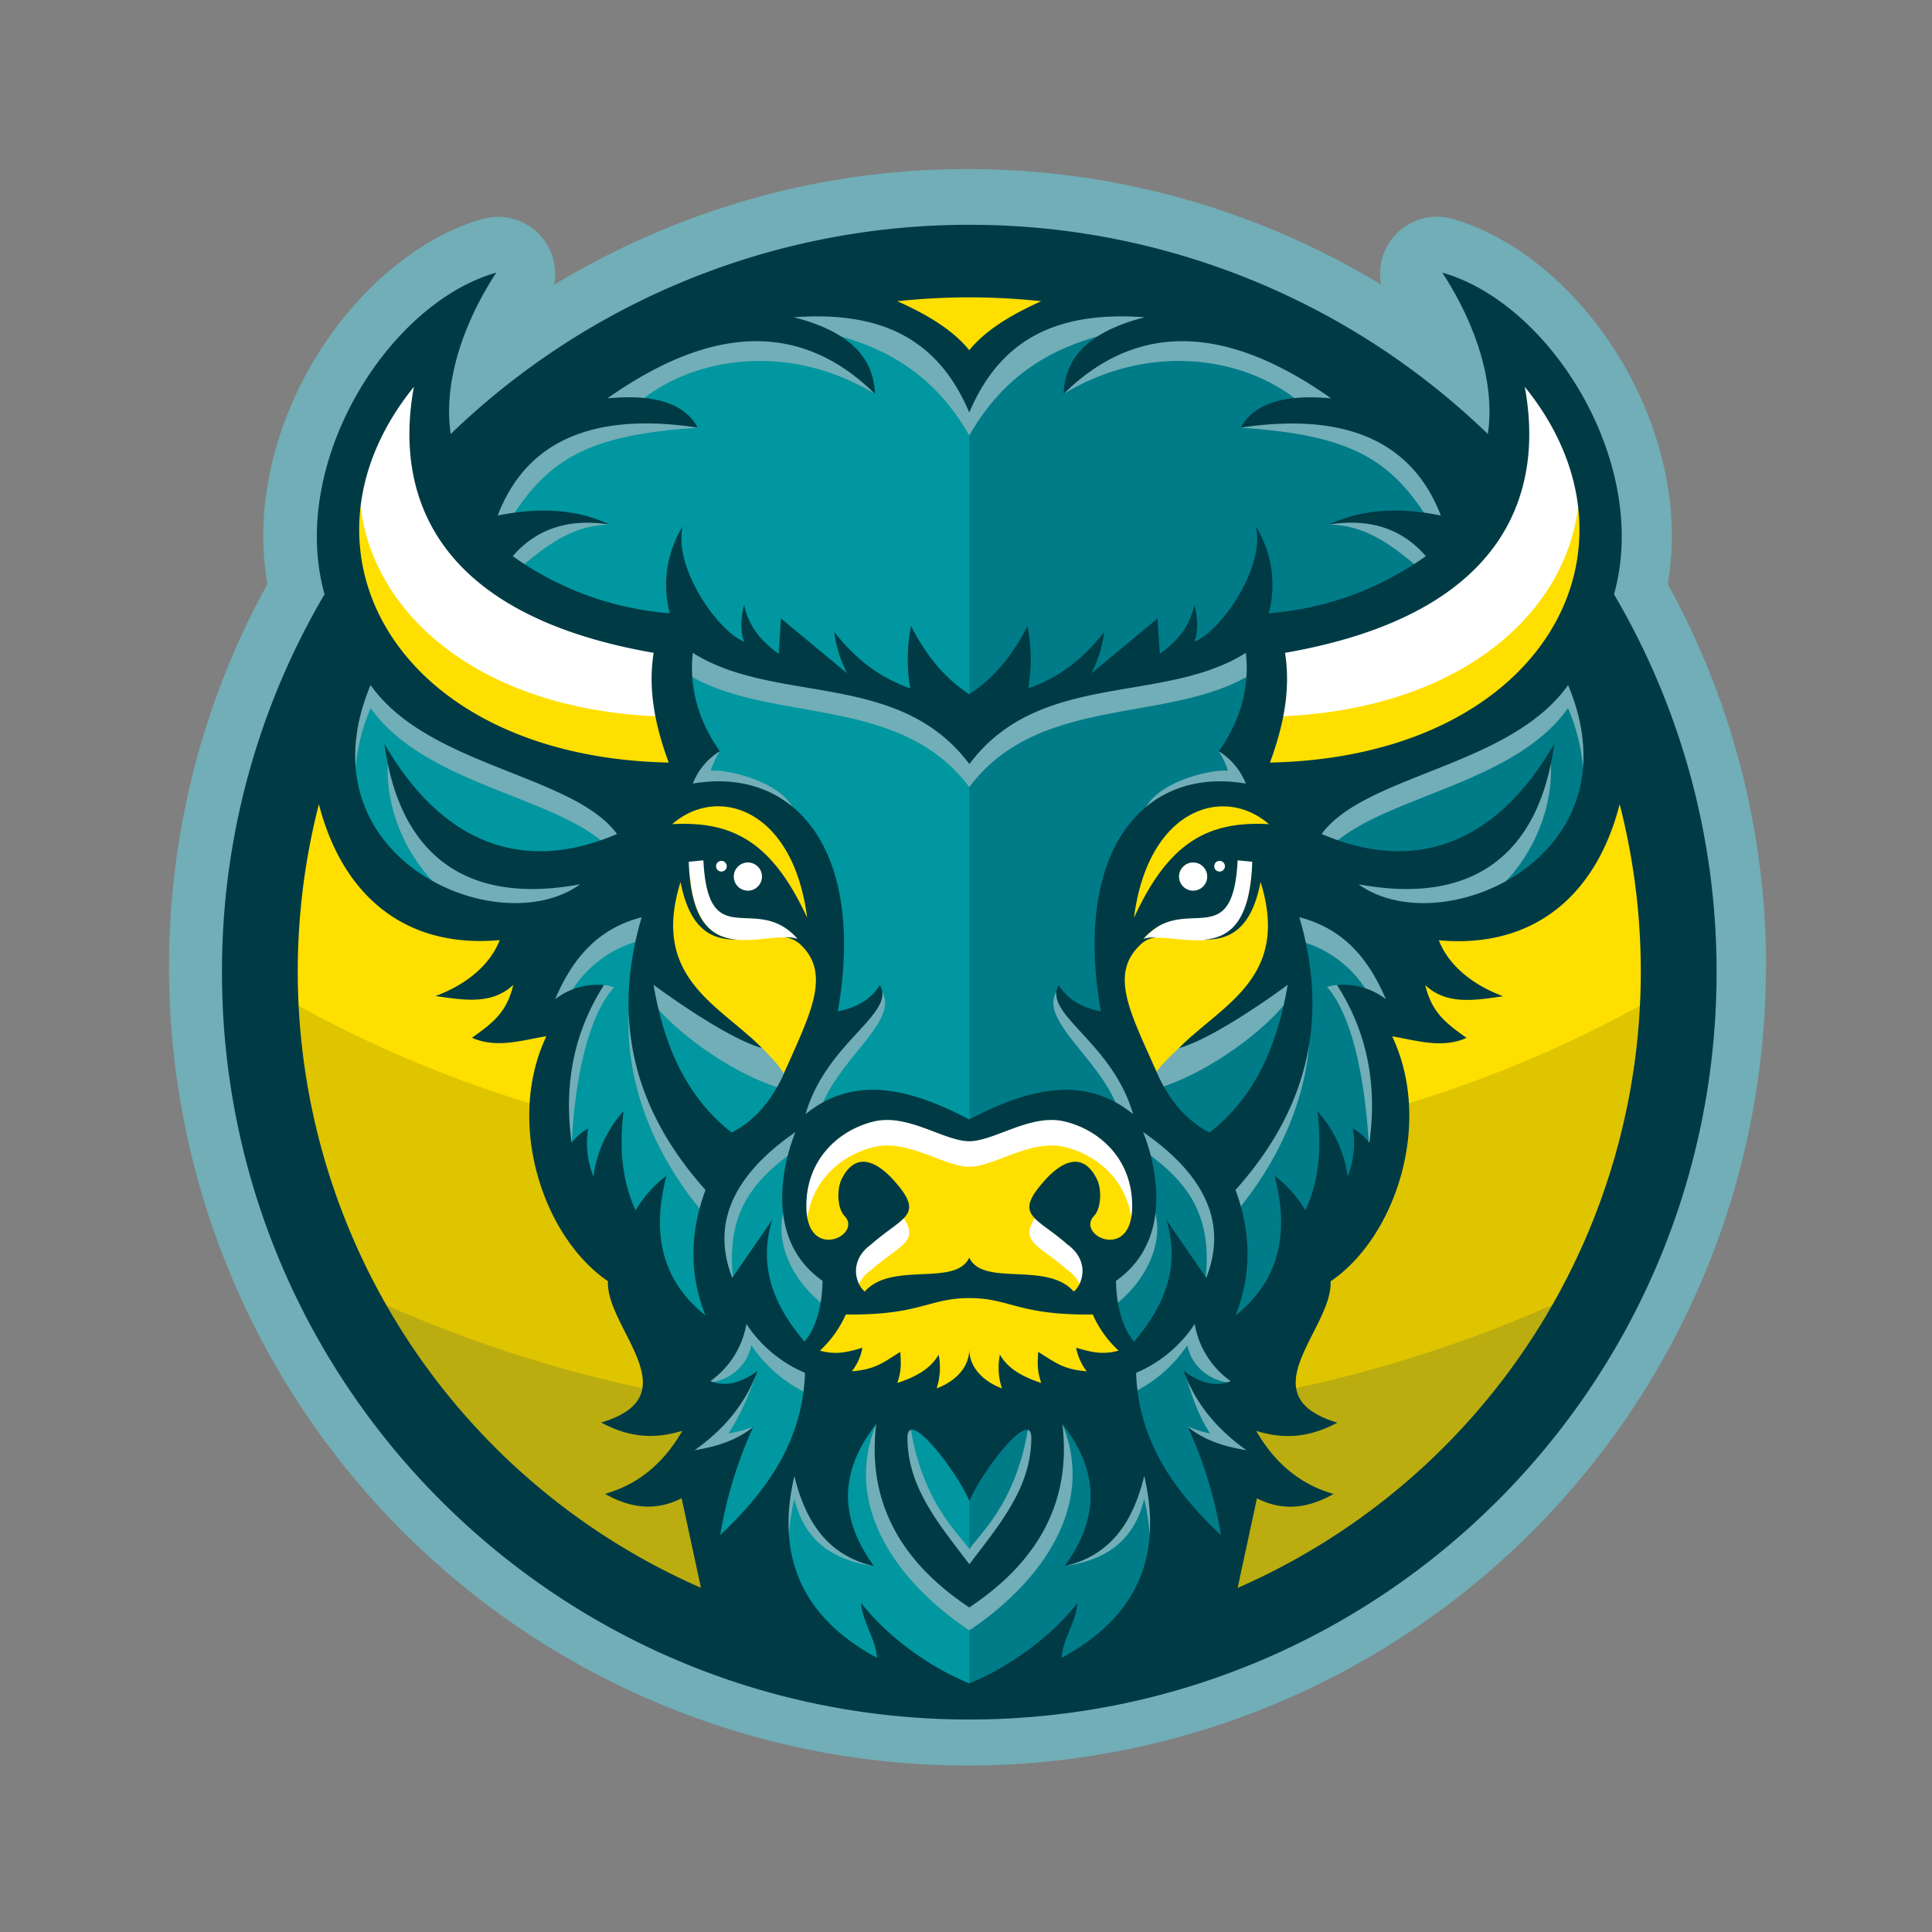 <svg xmlns="http://www.w3.org/2000/svg" xmlns:xlink="http://www.w3.org/1999/xlink" width="512" height="512" viewBox="0 0 512 512"><rect x="0" y="0" width="512" height="512" fill="#808080" stroke="none"/><defs><clipPath id="a"><rect width="512" height="512" fill="#fff" stroke="#707070" stroke-width="1"></rect></clipPath></defs><g clip-path="url(#a)"><rect width="512" height="512" fill="none"></rect><g transform="translate(-37.985 -36.714)"><rect width="587.031" height="584.231" transform="translate(0.97 0.76)" fill="none"></rect><g transform="translate(82.779 81.522)"><path d="M241.512,29.31A210.852,210.852,0,0,1,351.128,59.946a15.067,15.067,0,0,1,19.66-17.2c18.472,5.573,35.7,21.584,46.222,41.329,8.939,16.746,13.38,36.491,10.042,55.19a209.621,209.621,0,0,1,26.082,101.723h-.057a211.594,211.594,0,1,1-415.832-55.5,209.473,209.473,0,0,1,18.727-46.222c-3.338-18.7,1.1-38.443,10.042-55.19,10.693-20.028,28.26-36.237,47.043-41.555a15.1,15.1,0,0,1,18.585,10.438A14.55,14.55,0,0,1,131.9,60a212.18,212.18,0,0,1,30.523-15.3A209.349,209.349,0,0,1,241.512,29.31Z" transform="translate(-29.89 -29.31)" fill="#71aeb7"></path><path d="M65.218,51.3l-.141.707c-2.263,13.012-1.16,27.213,7.383,39.405,8.628,12.305,24.893,22.659,53.012,27.835l1.782.311a1.863,1.863,0,0,1,1.5,2.15,45.4,45.4,0,0,0,.113,14.116,74.857,74.857,0,0,0,3.791,13.974,1.856,1.856,0,0,1-1.1,2.376,1.926,1.926,0,0,1-.792.113c-26.449-.566-47.354-8.232-61.639-19.8A61.363,61.363,0,0,1,52.46,111.951a52.761,52.761,0,0,1-5.4-24.356c.255-12.673,5.092-25.77,14.908-37.878a1.844,1.844,0,0,1,2.6-.255,1.887,1.887,0,0,1,.651,1.839Zm290.885.735-.141-.735a1.821,1.821,0,0,1,.651-1.81,1.844,1.844,0,0,1,2.6.255c9.816,12.107,14.653,25.233,14.908,37.878a52.761,52.761,0,0,1-5.4,24.356,61.364,61.364,0,0,1-16.662,20.537c-14.285,11.6-35.19,19.236-61.639,19.8a1.55,1.55,0,0,1-.792-.113,1.857,1.857,0,0,1-1.1-2.376,74.847,74.847,0,0,0,3.791-13.974,45.393,45.393,0,0,0,.113-14.116,1.842,1.842,0,0,1,1.5-2.15l1.782-.311c28.09-5.2,44.355-15.558,52.983-27.835,8.6-12.192,9.675-26.421,7.411-39.405Z" transform="translate(1.485 6.773)" fill="#fff" fill-rule="evenodd"></path><path d="M127.529,116.487c5.148.82,8.628,11.032,5.884,14.625C63.91,141.353,38.507,77.931,49.4,60.93c3.479,28.741,31.569,53.436,78.131,55.557Zm166.418,0c-6.025,2.15-7.666,10.467-6.365,16.322,55.246-1.16,98.046-31.06,84.5-71.851-3.479,28.712-31.569,53.408-78.131,55.529Z" transform="translate(1.351 28.516)" fill="#ffdf00" fill-rule="evenodd"></path><path d="M225.348,93.538l5.629.537-.057,1.726c-.622,20.169-8.882,22.772-17.539,22.517-1.612-.057-3.225-.2-4.781-.368-2.97-.283-5.827-.566-7.836,0l-1.9-3c4.979-5.686,10.184-5.884,14.738-6.082s8.26-.339,9.448-9.9l-.255.311a3.271,3.271,0,0,1-2.32.962,3.214,3.214,0,0,1-1.471-.339,5.61,5.61,0,0,1-5.6,5.375,5.49,5.49,0,0,1-3.932-1.641,5.6,5.6,0,1,1,7.921-7.921l.028.028a3.4,3.4,0,0,1,.735-1.132,3.278,3.278,0,0,1,4.639,0,2.688,2.688,0,0,1,.566.792l.113-2.065,1.867.2Zm-145.739.368,5.8-.538.113,2.065a2.978,2.978,0,0,1,.566-.764,3.278,3.278,0,0,1,4.639,0,3.4,3.4,0,0,1,.735,1.132l.028-.028a5.6,5.6,0,1,1,3.96,9.561,5.49,5.49,0,0,1-3.932-1.641,5.627,5.627,0,0,1-1.641-3.762,3.183,3.183,0,0,1-1.443.34,3.271,3.271,0,0,1-2.32-.962L85.861,99c1.188,9.561,4.894,9.7,9.448,9.9,4.526.2,9.731.4,14.738,6.082l-1.9,3c-2.037-.594-4.866-.311-7.836,0-1.556.141-3.168.311-4.781.368-8.656.283-16.916-2.32-17.538-22.517L77.94,94.1l1.669-.2Z" transform="translate(57.984 87.788)" fill="#fff" fill-rule="evenodd"></path><path d="M238.7,110.359c3.536,11.287,2.433,19.349-.933,25.77-3.338,6.336-8.8,10.919-14.257,15.445-4.809,4.017-9.59,8.005-12.136,13.041l-1.782,3.508a1.868,1.868,0,0,1-2.489.82,1.755,1.755,0,0,1-.849-.905l-3.734-8.458c-3.168-7.1-5.94-13.267-6.789-18.811-.905-5.94.283-11.089,5.29-15.643a9.794,9.794,0,0,1,2.263-1.556,1.6,1.6,0,0,1-.509-.085l-3.508-.99a1.843,1.843,0,0,1-1.3-2.15,56.66,56.66,0,0,1,3.366-13.493A35.8,35.8,0,0,1,207.584,96.3a26.52,26.52,0,0,1,4.47-4.13l.113-.057a23.042,23.042,0,0,1,5.007-2.772,20.874,20.874,0,0,1,5.29-1.386,21.529,21.529,0,0,1,11.74,1.81,23.981,23.981,0,0,1,5.629,3.649,1.873,1.873,0,0,1,.453,2.206l-1.273,3.14a1.862,1.862,0,0,1-1.81,1.16,38.781,38.781,0,0,0-10.127.622,23.347,23.347,0,0,0-8.2,3.395,29.623,29.623,0,0,0-7.213,7.044,63.53,63.53,0,0,0-6.676,11.6,2,2,0,0,1-.339.509,9.365,9.365,0,0,1,1.188-.339,1.894,1.894,0,0,1,1.952.735,16.613,16.613,0,0,0-3.677,3.14c8.911-2.574,26.478,8.656,28.656-17.142a1.6,1.6,0,0,1,.509-.085l3.536-.2a1.652,1.652,0,0,1,1.9,1.16ZM146.567,221.643A38.6,38.6,0,0,1,158,219.861a39.549,39.549,0,0,1,11.428,1.782c4.554,1.245,9.929,2.687,21.272,2.574h1.188l.509,1.075a31.741,31.741,0,0,0,2.631,4.668,22.906,22.906,0,0,0,3.762,4.271l2.489,2.235-3.2.934a16.8,16.8,0,0,1-9,.141,11.622,11.622,0,0,0,1.471,2.433l2.631,3.366-4.271-.4a20.614,20.614,0,0,1-10.947-3.706,14.886,14.886,0,0,0,.82,4.385l1.132,3.479-3.479-1.16a31.812,31.812,0,0,1-6.817-3.055,14.174,14.174,0,0,1-1.98-1.443,22.135,22.135,0,0,0,.764,3.706l.962,3.479-3.395-1.245a17.107,17.107,0,0,1-7.185-4.894,10.442,10.442,0,0,1-.82-1.132,10.723,10.723,0,0,1-.849,1.132,17.107,17.107,0,0,1-7.185,4.894l-3.395,1.245.962-3.479a25.38,25.38,0,0,0,.764-3.706,14.171,14.171,0,0,1-1.98,1.443,30.606,30.606,0,0,1-6.817,3.055l-3.479,1.16,1.132-3.508a14.011,14.011,0,0,0,.82-4.385,20.7,20.7,0,0,1-10.947,3.706l-4.243.4,2.631-3.366a11.617,11.617,0,0,0,1.471-2.433,16.8,16.8,0,0,1-9-.141l-3.2-.934,2.489-2.235a24.847,24.847,0,0,0,3.762-4.271,32.067,32.067,0,0,0,2.631-4.667l.509-1.075h1.188c11.4.141,16.747-1.3,21.329-2.546Zm-21.386-26.279a5.587,5.587,0,0,0,1.075,3.31,4.734,4.734,0,0,1,.99,5.629,6.91,6.91,0,0,1-4.017,3.338,7.236,7.236,0,0,1-5.629-.255c-2.518-1.245-4.554-4.158-4.639-9.561a24.306,24.306,0,0,1,5.007-15.671A25.782,25.782,0,0,1,132.2,173.13c5.969-1.471,11.824.764,17.171,2.772,3.2,1.216,6.2,2.348,8.628,2.4,2.4-.057,5.4-1.188,8.6-2.4,5.318-2.008,11.174-4.243,17.171-2.772a25.937,25.937,0,0,1,14.229,9.024A24.146,24.146,0,0,1,203,197.825c-.113,5.431-2.15,8.345-4.639,9.59a7.236,7.236,0,0,1-5.629.255,7.146,7.146,0,0,1-4.017-3.366,4.688,4.688,0,0,1,.99-5.629,5.757,5.757,0,0,0,1.075-3.338,9.034,9.034,0,0,0-.651-4.356,9.642,9.642,0,0,0-1.839-2.6,3.18,3.18,0,0,0-2.037-.934,5.2,5.2,0,0,0-2.4.594,15.9,15.9,0,0,0-4.356,3.564c-4.243,4.7-4.243,6.393-2.32,8.147.735.651,1.754,1.414,2.885,2.263,1.471,1.1,3.2,2.376,5.064,4.017a12.674,12.674,0,0,1,2.433,2.291,9.7,9.7,0,0,1,.509,11.8,7.1,7.1,0,0,1-1.245,1.33l-1.386,1.132-1.188-1.33c-3.083-3.508-8.713-3.762-13.918-3.989-4.95-.226-9.561-.453-12.39-3.112-2.8,2.659-7.44,2.885-12.39,3.112-5.2.226-10.834.509-13.918,3.989l-1.188,1.33-1.386-1.132a7.1,7.1,0,0,1-1.245-1.33,9.668,9.668,0,0,1-1.754-5.29,9.8,9.8,0,0,1,2.263-6.478,12.371,12.371,0,0,1,2.489-2.32c1.839-1.641,3.564-2.885,5.035-3.989a35.956,35.956,0,0,0,2.885-2.263c1.924-1.754,1.924-3.451-2.32-8.147a15.9,15.9,0,0,0-4.356-3.564,4.584,4.584,0,0,0-2.4-.594,3.244,3.244,0,0,0-2.065.934,9.641,9.641,0,0,0-1.839,2.6,10.264,10.264,0,0,0-.566,4.356ZM76.922,93.244a23.553,23.553,0,0,1,5.516-3.564,21.53,21.53,0,0,1,11.739-1.81,22.128,22.128,0,0,1,5.29,1.386,23.343,23.343,0,0,1,5.092,2.857,27.548,27.548,0,0,1,4.47,4.13,36.629,36.629,0,0,1,6.28,10.58,56.856,56.856,0,0,1,3.395,13.635,1.854,1.854,0,0,1-1.33,2.008l-3.508,1.018a1.6,1.6,0,0,1-.509.085,10.758,10.758,0,0,1,2.263,1.556c4.979,4.554,6.2,9.7,5.29,15.643-.849,5.573-3.621,11.768-6.817,18.925l-3.677,8.373a1.869,1.869,0,0,1-2.433.962,1.824,1.824,0,0,1-.934-.905l-1.754-3.451c-2.518-5.007-7.3-9-12.107-13.012l-.085-.085c-5.4-4.526-10.863-9.08-14.172-15.389-3.366-6.421-4.469-14.483-.933-25.77a1.864,1.864,0,0,1,1.924-1.3l3.536.2a1.173,1.173,0,0,1,.453.085c2.178,25.8,19.745,14.568,28.656,17.142a15.89,15.89,0,0,0-3.677-3.14l.057-.085a1.9,1.9,0,0,1,1.867-.651,9.761,9.761,0,0,1,1.216.339,1.615,1.615,0,0,1-.368-.594,63.94,63.94,0,0,0-6.619-11.485,30.066,30.066,0,0,0-7.185-7.044,22.831,22.831,0,0,0-8.2-3.395,38.7,38.7,0,0,0-10.127-.622,1.826,1.826,0,0,1-1.81-1.16l-1.33-3.253a1.747,1.747,0,0,1,.537-2.206Z" transform="translate(54.107 77.473)" fill="#ffdf00" fill-rule="evenodd"></path><path d="M116.827,146.58a15.887,15.887,0,0,0-10.778,3.96c-4.611,3.338-5.573,10.551-1.1,13.409a9.809,9.809,0,0,1,3.253-3.706c7.3-6.421,12.814-7.383,8.628-13.663Zm46.619,17.369c2.829-1.7,3.847-8.911-.764-12.249-3.649-3.225-6.563-5.12-11.117-5.12-4.158,6.28,1.358,7.242,8.628,13.663a9.81,9.81,0,0,1,3.253,3.706Zm13.691-17.539c6.082-12.164-4.3-26.9-16.662-28.967-9.165-1.528-19.745,5.94-26.619,6.054-6.874-.113-16.888-7.553-25.912-5.346C92.1,122.026,84.551,132.04,91.283,146.438c1.471-10.24,9.25-16.718,17.567-18.755,9.024-2.206,18.472,5.12,25.346,5.233,6.874-.113,16.322-7.44,25.346-5.233,8.345,2.008,16.1,8.486,17.6,18.727Z" transform="translate(77.878 131.491)" fill="#fff" fill-rule="evenodd"></path><path d="M228.234,398.987a75.253,75.253,0,0,1-16.294,9.278,1.948,1.948,0,0,1-1.386,0,73.928,73.928,0,0,1-16.266-9.278,75.68,75.68,0,0,1-7.581-6.421,22.146,22.146,0,0,1,1.924,7.072,1.64,1.64,0,0,1-.226,1.018,1.863,1.863,0,0,1-2.518.764c-9.646-5.2-16.718-11.824-20.707-20.141s-4.866-18.274-2.122-30.07a1.845,1.845,0,0,1,3.593-.028c1.386,5.686,3.451,10.721,6.619,14.6a22.1,22.1,0,0,0,8.317,6.365,30.679,30.679,0,0,1-4.328-14.823c-.085-6.676,2.32-13.493,7.836-20.537a1.858,1.858,0,0,1,1.7-.735,1.831,1.831,0,0,1,1.612,2.065c-1.216,9.929.34,18.7,4.356,26.421,3.9,7.468,10.127,14,18.472,19.745C219.578,378.563,225.8,372,229.7,364.533c4.017-7.723,5.573-16.492,4.356-26.421a1.78,1.78,0,0,1,.707-1.669,1.875,1.875,0,0,1,2.6.311c5.544,7.044,7.949,13.918,7.864,20.594a30.989,30.989,0,0,1-4.328,14.823,21.817,21.817,0,0,0,8.317-6.365c3.14-3.875,5.2-8.854,6.591-14.512a1.884,1.884,0,0,1,1.414-1.471,1.845,1.845,0,0,1,2.206,1.386c2.744,11.824,1.867,21.753-2.122,30.07s-11.061,14.936-20.707,20.141a2.1,2.1,0,0,1-.962.226,1.861,1.861,0,0,1-1.782-1.924,21.749,21.749,0,0,1,1.924-7.129,79.619,79.619,0,0,1-7.553,6.393Zm-99.46-179.006c1.1.82,14.71,10.863,24.158,15.021,3.564,3.168,6.817,6.534,8.882,10.665l1.075-2.433.651,1.81a1.875,1.875,0,0,1-.057,1.414,37.878,37.878,0,0,1-6.223,9.5,28.26,28.26,0,0,1-8.147,6.252,1.856,1.856,0,0,1-1.98-.2,50.051,50.051,0,0,1-13.21-15.558c-3.649-6.534-6.45-14.625-8.175-24.752a1.834,1.834,0,0,1,1.528-2.122,1.959,1.959,0,0,1,1.5.4Zm141.44,15.077c9.448-4.13,23.14-14.229,24.243-15.049a1.756,1.756,0,0,1,1.5-.4,1.849,1.849,0,0,1,1.528,2.122c-1.726,10.127-4.526,18.217-8.175,24.752a51.149,51.149,0,0,1-13.21,15.558,1.916,1.916,0,0,1-1.98.2,28.644,28.644,0,0,1-8.147-6.252,37.875,37.875,0,0,1-6.223-9.5,1.752,1.752,0,0,1-.057-1.414l.651-1.754,1.047,2.376c2.037-4.158,5.262-7.5,8.826-10.636Zm28.231,7.157c2.914-11.655,2.6-24.3-1.443-38.076a1.89,1.89,0,0,1-.057-1.047,1.859,1.859,0,0,1,2.263-1.33,31.6,31.6,0,0,1,15.219,8.684,45.118,45.118,0,0,1,8.939,14.116,1.875,1.875,0,0,1-.226,1.839,1.819,1.819,0,0,1-2.574.339,15.871,15.871,0,0,0-5.658-2.829l-.057-.028a16.121,16.121,0,0,0-2.8-.481,59.369,59.369,0,0,1,6.591,17.454,66.161,66.161,0,0,1,.509,22.715,1.759,1.759,0,0,1-.622,1.132,1.84,1.84,0,0,1-2.6-.17l-.849-.962c0,.962-.057,1.924-.141,2.857a23.044,23.044,0,0,1-1.641,6.421,1.884,1.884,0,0,1-1.556,1.245,1.845,1.845,0,0,1-2.037-1.641,28.6,28.6,0,0,0-2.461-8.628c-.4-.849-.82-1.669-1.3-2.489a56.607,56.607,0,0,1-.255,7.27,41.6,41.6,0,0,1-3.593,13.38,1.779,1.779,0,0,1-.764.82,1.849,1.849,0,0,1-2.518-.679,28.508,28.508,0,0,0-3.31-4.583l-.255-.283a38.537,38.537,0,0,1-.4,15.53c-1.612,6.591-5.346,12.532-11.711,17.68a1.888,1.888,0,0,1-1.924.339,1.847,1.847,0,0,1-1.047-2.4,42.319,42.319,0,0,0,3.055-15.445,46.827,46.827,0,0,0-3.083-16.492,1.821,1.821,0,0,1,.368-1.867c8.826-9.957,14.993-20.707,17.935-32.39ZM262.858,317.66a34.384,34.384,0,0,0,6.563-7.3,1.836,1.836,0,0,1,1.245-.877,1.88,1.88,0,0,1,2.178,1.471,22.745,22.745,0,0,0,3.225,8.2,21.632,21.632,0,0,0,5.516,5.714,1.841,1.841,0,0,1-.311,3.281,11.59,11.59,0,0,1-6.45.707,12.323,12.323,0,0,1-2.744-.792,39.366,39.366,0,0,0,4.3,6.45,47.257,47.257,0,0,0,9.5,8.713,1.9,1.9,0,0,1,.764,1.81,1.834,1.834,0,0,1-2.122,1.527,45.889,45.889,0,0,1-8.628-2.178c-.877-.339-1.754-.707-2.6-1.1,1.245,3.14,2.32,6.223,3.253,9.307a118.963,118.963,0,0,1,3.338,14.342,1.828,1.828,0,0,1-.481,1.584,1.87,1.87,0,0,1-2.631.085,85.448,85.448,0,0,1-15.983-19.462,52.534,52.534,0,0,1-7.1-24.865,1.845,1.845,0,0,1,1.1-1.754,35.162,35.162,0,0,0,8.062-4.866ZM166.934,261.14c-.028.057-10.947,24.95,6.535,37.2a1.878,1.878,0,0,1,.792,1.528c0,.028.226,11-5.233,17.341a1.868,1.868,0,0,1-2.6.2l-.2-.2a44.756,44.756,0,0,1-9.024-15.474,30.1,30.1,0,0,1-1.358-10.014l-5.8,8.43a1.86,1.86,0,0,1-2.574.481,1.974,1.974,0,0,1-.679-.849c-3-7.581-2.97-14.823.028-21.725q4.413-10.141,17.369-19.094a1.835,1.835,0,0,1,2.574.481,1.8,1.8,0,0,1,.17,1.7Zm82.148,37.2c17.482-12.277,6.563-37.142,6.535-37.2a1.862,1.862,0,0,1,2.772-2.235q12.942,8.953,17.369,19.094c3,6.9,3.027,14.144.028,21.725a1.975,1.975,0,0,1-.679.849,1.835,1.835,0,0,1-2.574-.481l-5.8-8.43a30.1,30.1,0,0,1-1.358,10.014,44.693,44.693,0,0,1-8.967,15.389l-.283.283a1.816,1.816,0,0,1-2.6-.2c-5.46-6.337-5.233-17.312-5.233-17.341a1.939,1.939,0,0,1,.792-1.471ZM211.261,146.348a1.858,1.858,0,0,1-1.612-.764,42.021,42.021,0,0,1-8.854-8.119,51.187,51.187,0,0,1-3.847-5.346c-.085.99-.113,1.98-.141,2.942a38.06,38.06,0,0,0,.622,7.525,1.852,1.852,0,0,1-2.461,2.065,42.61,42.61,0,0,1-12.277-6.7,44.768,44.768,0,0,1-3.677-3.225,36.663,36.663,0,0,0,1.5,3.366,1.868,1.868,0,0,1-.82,2.489,1.846,1.846,0,0,1-2.008-.226l-14.738-12.22-.368,5.714a1.839,1.839,0,0,1-1.952,1.726,1.806,1.806,0,0,1-1.018-.4,27.047,27.047,0,0,1-6.054-5.714l-.594-.792a9.027,9.027,0,0,0,.368,1.245,1.857,1.857,0,0,1-2.461,2.348c-4.243-1.7-9.844-7.807-13.578-14.823a37.415,37.415,0,0,1-3.536-9.137,27.13,27.13,0,0,0-.057,14.229,1.859,1.859,0,0,1-1.33,2.263,1.556,1.556,0,0,1-.622.057,86.589,86.589,0,0,1-23.309-5.2A85.066,85.066,0,0,1,89.2,109.376a1.858,1.858,0,0,1-.453-2.574l.17-.226a26.6,26.6,0,0,1,11.909-8.034,23.177,23.177,0,0,1,2.4-.651l-1.386-.113a54.75,54.75,0,0,0-15.219,1.16,1.861,1.861,0,0,1-2.178-1.443,1.759,1.759,0,0,1,.085-1.018q5.94-15.53,19.915-21.64,12.22-5.389,30.494-3.423a14.205,14.205,0,0,0-4.639-2.489c-3.734-1.245-8.628-1.584-14.795-1.018a1.844,1.844,0,0,1-2.008-1.669,1.864,1.864,0,0,1,.764-1.669c13.748-9.7,26.817-15.077,39.037-15.473,10.778-.339,20.876,3.112,30.183,10.834a15.46,15.46,0,0,0-4.668-6.789c-3.536-3.083-8.571-5.233-14.568-6.789a1.857,1.857,0,0,1,.339-3.649c10.382-.735,20.028.17,28.316,4.1,7.411,3.508,13.663,9.392,18.3,18.557,4.639-9.165,10.891-15.049,18.3-18.557,8.288-3.932,17.935-4.837,28.316-4.1a1.865,1.865,0,0,1,1.726,1.98,1.839,1.839,0,0,1-1.528,1.7c-5.94,1.556-10.947,3.706-14.455,6.733A15.7,15.7,0,0,0,238.9,59.9c9.307-7.694,19.406-11.174,30.183-10.834,12.22.4,25.289,5.742,39.037,15.473a1.859,1.859,0,0,1,.453,2.574,1.81,1.81,0,0,1-1.782.764c-6.11-.566-10.976-.2-14.681,1.018a14.2,14.2,0,0,0-4.639,2.489q18.246-1.952,30.494,3.423,13.96,6.11,19.915,21.64a1.861,1.861,0,0,1-1.075,2.4,1.935,1.935,0,0,1-1.132.057,54.978,54.978,0,0,0-15.106-1.132l-1.386.113c.82.2,1.612.4,2.4.651a26.509,26.509,0,0,1,11.966,8.09,1.816,1.816,0,0,1-.2,2.6l-.056.141a83.957,83.957,0,0,1-19.236,10.268,86.588,86.588,0,0,1-23.309,5.2,1.866,1.866,0,0,1-2.008-1.7,1.6,1.6,0,0,1,.085-.735,27.746,27.746,0,0,0,.82-8.882,26.4,26.4,0,0,0-.905-5.233,38.591,38.591,0,0,1-3.536,9.137c-3.762,7.044-9.42,13.182-13.635,14.851a1.871,1.871,0,0,1-2.4-1.047,1.726,1.726,0,0,1,0-1.3c.141-.4.255-.82.368-1.245l-.594.792a27.062,27.062,0,0,1-6.139,5.771,1.853,1.853,0,0,1-2.574-.424,1.972,1.972,0,0,1-.339-.962l-.368-5.714-14.738,12.22A1.855,1.855,0,0,1,242.01,138a31.127,31.127,0,0,0,1.443-3.281,44.764,44.764,0,0,1-3.677,3.225,42.61,42.61,0,0,1-12.277,6.7,1.829,1.829,0,0,1-2.348-1.132,1.791,1.791,0,0,1-.057-1.018,39.565,39.565,0,0,0,.594-7.468c0-.962-.057-1.924-.141-2.942a47.349,47.349,0,0,1-3.847,5.346,41.278,41.278,0,0,1-8.854,8.119,1.874,1.874,0,0,1-1.5.764l-.085.028Zm-74.058.82a36.7,36.7,0,0,1-1.047-13.918,1.679,1.679,0,0,1,.283-.792,1.837,1.837,0,0,1,2.546-.566c8.543,5.4,18.981,7.157,29.589,8.967,15.5,2.631,31.258,5.29,42.715,19.094C222.718,146.15,238.5,143.491,254,140.86c10.551-1.782,21.018-3.564,29.533-8.911a1.817,1.817,0,0,1,.849-.311,1.845,1.845,0,0,1,2.037,1.641,36.612,36.612,0,0,1-1.047,13.918,41.971,41.971,0,0,1-5.4,11.881,18.724,18.724,0,0,1,3.31,3.2,21.039,21.039,0,0,1,3.027,5.148,1.76,1.76,0,0,1,.113,1.018,1.862,1.862,0,0,1-2.15,1.528,35.434,35.434,0,0,0-12.079-.113,27.166,27.166,0,0,0-15.983,8.882c-4.328,4.866-7.411,11.6-8.882,20.141-1.414,8.175-1.33,17.991.651,29.306a2.5,2.5,0,0,1,0,.651,1.852,1.852,0,0,1-2.15,1.471,20.355,20.355,0,0,1-7.044-2.574,18.694,18.694,0,0,1-1.556-1.047,45.079,45.079,0,0,0,5.092,6.167c4.894,5.346,11.174,12.164,14.144,22.263a1.773,1.773,0,0,1-.311,1.81,1.844,1.844,0,0,1-2.6.255,25.682,25.682,0,0,0-19.745-5.884c-7.015.707-14.285,3.677-21.527,7.44a1.852,1.852,0,0,1-1.839.057c-7.3-3.791-14.625-6.789-21.64-7.5a25.939,25.939,0,0,0-19.745,5.884,1.886,1.886,0,0,1-1.7.339,1.846,1.846,0,0,1-1.273-2.291c2.942-10.184,9.25-17.029,14.172-22.4a45.182,45.182,0,0,0,5.12-6.167,18.709,18.709,0,0,1-1.556,1.047,20.823,20.823,0,0,1-6.987,2.546,1.956,1.956,0,0,1-.707.028,1.862,1.862,0,0,1-1.528-2.15c1.98-11.315,2.065-21.131.651-29.306-1.471-8.515-4.583-15.275-8.882-20.141a27.233,27.233,0,0,0-15.983-8.882,35.431,35.431,0,0,0-12.079.113,1.814,1.814,0,0,1-1.018-.113,1.863,1.863,0,0,1-.99-2.433,21.194,21.194,0,0,1,3.027-5.148,18.722,18.722,0,0,1,3.31-3.2,41.617,41.617,0,0,1-5.375-11.768l-.057-.085ZM48.8,173.476c-3.14-8.967-3.083-19.8,2.093-32.163a1.764,1.764,0,0,1,.651-.792,1.829,1.829,0,0,1,2.574.453c7.977,11.259,22.743,17.114,36.407,22.517,11.966,4.724,23.083,9.137,28.8,16.746a2.8,2.8,0,0,1,.311.481,1.86,1.86,0,0,1-.962,2.433c-13.3,5.714-25.318,6.082-35.869,1.98-8.656-3.366-16.294-9.7-22.8-18.529,2.574,9.278,6.959,16.407,13.239,21.074,7.44,5.516,17.623,7.666,30.579,5.94,1.273-.17,2.574-.368,3.932-.622a1.837,1.837,0,0,1,1.5,3.281c-6.7,4.866-16.068,6.308-25.487,4.752a48.867,48.867,0,0,1-20.876-8.854,39.87,39.87,0,0,1-14.087-18.7Zm322.85-32.192c5.177,12.39,5.233,23.224,2.093,32.163a40.054,40.054,0,0,1-14.087,18.7A48.665,48.665,0,0,1,338.783,201c-9.42,1.556-18.755.113-25.487-4.752a1.837,1.837,0,0,1,1.5-3.281c1.33.255,2.659.453,3.932.622,12.956,1.726,23.14-.424,30.579-5.94,6.28-4.668,10.693-11.8,13.239-21.075-6.506,8.826-14.144,15.162-22.8,18.529-10.551,4.1-22.574,3.734-35.869-1.98a1.836,1.836,0,0,1-.962-2.433,2.014,2.014,0,0,1,.311-.481c5.686-7.609,16.831-12.022,28.8-16.746,13.663-5.4,28.429-11.259,36.407-22.517a1.833,1.833,0,0,1,2.574-.453,1.6,1.6,0,0,1,.651.792ZM126.2,204.14c-4.045,13.776-4.356,26.421-1.443,38.076,2.914,11.683,9.109,22.432,17.991,32.361a1.832,1.832,0,0,1,.368,1.867,47.47,47.47,0,0,0-3.083,16.492,42.319,42.319,0,0,0,3.055,15.445,1.847,1.847,0,0,1-1.047,2.4,1.888,1.888,0,0,1-1.924-.339c-6.393-5.12-10.1-11.089-11.711-17.68a39.05,39.05,0,0,1-.4-15.53l-.255.283a25.411,25.411,0,0,0-3.31,4.583,1.849,1.849,0,0,1-2.518.679,1.939,1.939,0,0,1-.764-.82,40.89,40.89,0,0,1-3.593-13.38,56.42,56.42,0,0,1-.255-7.27c-.481.82-.905,1.641-1.3,2.489a27.267,27.267,0,0,0-2.461,8.628,1.872,1.872,0,0,1-2.065,1.641,1.808,1.808,0,0,1-1.528-1.245,23.559,23.559,0,0,1-1.641-6.421,23.858,23.858,0,0,1-.141-2.857l-.849.934a1.827,1.827,0,0,1-3.2-.962,66.162,66.162,0,0,1,.509-22.715,59.6,59.6,0,0,1,6.563-17.454,19.325,19.325,0,0,0-2.8.481l-.057.028a15.87,15.87,0,0,0-5.658,2.829,1.838,1.838,0,0,1-2.574-.339,1.808,1.808,0,0,1-.226-1.839,45.446,45.446,0,0,1,8.939-14.116,31.7,31.7,0,0,1,15.219-8.684,1.859,1.859,0,0,1,2.263,1.33,2.824,2.824,0,0,1-.113,1.1Zm27.524,106.136a32.726,32.726,0,0,0,14.738,12.277,1.846,1.846,0,0,1,1.1,1.754,52.628,52.628,0,0,1-7.1,24.865c-4.1,7.213-9.7,13.55-15.983,19.462a1.846,1.846,0,0,1-2.631-.085,1.785,1.785,0,0,1-.453-1.641,116.7,116.7,0,0,1,3.31-14.285c.933-3.083,2.008-6.167,3.225-9.307A40.252,40.252,0,0,1,138.7,346.6a1.855,1.855,0,0,1-2.122-1.528,1.8,1.8,0,0,1,.764-1.782,48.9,48.9,0,0,0,9.5-8.713,40.611,40.611,0,0,0,4.3-6.45,14.037,14.037,0,0,1-2.744.792,11.56,11.56,0,0,1-6.45-.707,1.847,1.847,0,0,1-1.047-2.4,1.723,1.723,0,0,1,.736-.877,21.632,21.632,0,0,0,5.516-5.714,22.746,22.746,0,0,0,3.225-8.2,1.866,1.866,0,0,1,2.178-1.471,1.587,1.587,0,0,1,1.16.736Zm54.171,63.337c-7.525-9.816-14.879-19.377-14.879-32.107a4.734,4.734,0,0,1,.849-3c1.047-1.3,2.461-1.358,4.13-.537a14.875,14.875,0,0,1,3.31,2.574,68,68,0,0,1,9.957,13.522,68.833,68.833,0,0,1,9.957-13.522,13.79,13.79,0,0,1,3.225-2.518l.113-.057c1.641-.82,3.083-.764,4.13.537a4.678,4.678,0,0,1,.849,3c0,12.73-7.355,22.291-14.879,32.107l-1.867,2.433a2.443,2.443,0,0,1-.368.4,1.875,1.875,0,0,1-2.6-.339l-1.924-2.489Z" transform="translate(0.813 -5.248)" fill="#0097a0" fill-rule="evenodd"></path><path d="M121.833,398.987a75.256,75.256,0,0,1-16.294,9.278,1.944,1.944,0,0,1-.679.141V384.221c8.345-5.714,14.568-12.277,18.472-19.745,4.017-7.723,5.573-16.492,4.356-26.421a1.78,1.78,0,0,1,.707-1.669,1.875,1.875,0,0,1,2.6.311c5.544,7.044,7.949,13.918,7.864,20.594a30.99,30.99,0,0,1-4.328,14.823,21.817,21.817,0,0,0,8.317-6.365c3.14-3.875,5.2-8.854,6.591-14.512a1.883,1.883,0,0,1,1.414-1.471,1.845,1.845,0,0,1,2.206,1.386c2.744,11.824,1.867,21.753-2.122,30.07s-11.061,14.936-20.707,20.141a2.1,2.1,0,0,1-.962.226,1.861,1.861,0,0,1-1.782-1.924,21.749,21.749,0,0,1,1.924-7.129,75.949,75.949,0,0,1-7.581,6.45ZM104.86,376.81V354.066a68.83,68.83,0,0,1,9.957-13.522,13.791,13.791,0,0,1,3.225-2.518l.113-.057c1.641-.82,3.083-.764,4.13.537a4.678,4.678,0,0,1,.849,3c0,12.73-7.355,22.291-14.879,32.107l-1.867,2.433a2.439,2.439,0,0,1-.368.4,2.009,2.009,0,0,1-1.16.368Zm0-117.848V159.926c11.428-13.8,27.213-16.464,42.715-19.094,10.551-1.782,21.018-3.564,29.533-8.911a1.818,1.818,0,0,1,.849-.311,1.845,1.845,0,0,1,2.037,1.641,36.614,36.614,0,0,1-1.047,13.918,41.972,41.972,0,0,1-5.4,11.881,18.725,18.725,0,0,1,3.31,3.2,21.042,21.042,0,0,1,3.027,5.148,1.761,1.761,0,0,1,.113,1.018,1.862,1.862,0,0,1-2.15,1.528,35.435,35.435,0,0,0-12.079-.113,27.166,27.166,0,0,0-15.983,8.882c-4.328,4.866-7.411,11.6-8.882,20.141-1.414,8.175-1.33,17.991.651,29.306a2.5,2.5,0,0,1,0,.651,1.852,1.852,0,0,1-2.15,1.471,20.356,20.356,0,0,1-7.044-2.574,18.69,18.69,0,0,1-1.556-1.047,45.073,45.073,0,0,0,5.092,6.167c4.894,5.346,11.174,12.164,14.144,22.263a1.774,1.774,0,0,1-.311,1.81,1.844,1.844,0,0,1-2.6.255,25.681,25.681,0,0,0-19.745-5.884c-7.015.707-14.285,3.677-21.527,7.44a2.063,2.063,0,0,1-.99.255Zm0-112.614V65.36c4.639-9.165,10.891-15.049,18.3-18.557,8.288-3.932,17.935-4.837,28.316-4.1a1.865,1.865,0,0,1,1.726,1.98,1.839,1.839,0,0,1-1.528,1.7c-5.94,1.556-10.947,3.706-14.455,6.733a15.7,15.7,0,0,0-4.668,6.789c9.307-7.694,19.405-11.174,30.183-10.834,12.22.4,25.289,5.742,39.037,15.474a1.858,1.858,0,0,1,.453,2.574,1.81,1.81,0,0,1-1.782.764c-6.11-.566-10.976-.2-14.681,1.018a14.205,14.205,0,0,0-4.639,2.489q18.246-1.952,30.494,3.423,13.96,6.11,19.915,21.64a1.861,1.861,0,0,1-1.075,2.4,1.935,1.935,0,0,1-1.132.057,54.977,54.977,0,0,0-15.106-1.132l-1.386.113c.82.2,1.612.4,2.4.651a26.509,26.509,0,0,1,11.966,8.09,1.816,1.816,0,0,1-.2,2.6l-.113.141a83.957,83.957,0,0,1-19.236,10.268,86.588,86.588,0,0,1-23.309,5.2,1.866,1.866,0,0,1-2.008-1.7,1.6,1.6,0,0,1,.085-.735,27.748,27.748,0,0,0,.82-8.882,26.4,26.4,0,0,0-.905-5.233,38.591,38.591,0,0,1-3.536,9.137c-3.762,7.044-9.42,13.182-13.635,14.851a1.871,1.871,0,0,1-2.4-1.047,1.726,1.726,0,0,1,0-1.3c.141-.4.255-.82.368-1.245l-.594.792a27.062,27.062,0,0,1-6.138,5.771,1.853,1.853,0,0,1-2.574-.424,1.972,1.972,0,0,1-.339-.962l-.368-5.714-14.738,12.22A1.855,1.855,0,0,1,135.609,138a31.118,31.118,0,0,0,1.443-3.281,44.758,44.758,0,0,1-3.677,3.225,42.61,42.61,0,0,1-12.277,6.7,1.829,1.829,0,0,1-2.348-1.132,1.791,1.791,0,0,1-.057-1.018,39.568,39.568,0,0,0,.594-7.468c0-.962-.057-1.924-.141-2.942a47.341,47.341,0,0,1-3.847,5.346,41.279,41.279,0,0,1-8.854,8.119,1.874,1.874,0,0,1-1.5.764l-.085.028Zm58.952,88.711c9.448-4.13,23.139-14.229,24.243-15.049a1.756,1.756,0,0,1,1.5-.4,1.849,1.849,0,0,1,1.528,2.122c-1.726,10.127-4.526,18.217-8.175,24.752a51.147,51.147,0,0,1-13.21,15.558,1.915,1.915,0,0,1-1.98.2,28.646,28.646,0,0,1-8.147-6.252,37.878,37.878,0,0,1-6.223-9.5,1.752,1.752,0,0,1-.057-1.414l.651-1.754,1.047,2.376c2.037-4.158,5.262-7.5,8.826-10.636Zm28.231,7.157c2.914-11.655,2.6-24.3-1.443-38.076a1.89,1.89,0,0,1-.057-1.047,1.859,1.859,0,0,1,2.263-1.33,31.6,31.6,0,0,1,15.219,8.684,45.12,45.12,0,0,1,8.939,14.116,1.875,1.875,0,0,1-.226,1.839,1.819,1.819,0,0,1-2.574.339,15.871,15.871,0,0,0-5.658-2.829l-.057-.028a16.122,16.122,0,0,0-2.8-.481,59.371,59.371,0,0,1,6.591,17.454,66.162,66.162,0,0,1,.509,22.715,1.759,1.759,0,0,1-.622,1.132,1.84,1.84,0,0,1-2.6-.17l-.849-.962c0,.962-.057,1.924-.142,2.857a23.045,23.045,0,0,1-1.641,6.421,1.884,1.884,0,0,1-1.556,1.245,1.845,1.845,0,0,1-2.037-1.641,28.593,28.593,0,0,0-2.461-8.628c-.4-.849-.82-1.669-1.3-2.489a56.6,56.6,0,0,1-.255,7.27,41.6,41.6,0,0,1-3.593,13.38,1.78,1.78,0,0,1-.764.82,1.849,1.849,0,0,1-2.518-.679,28.51,28.51,0,0,0-3.31-4.583l-.255-.283a38.537,38.537,0,0,1-.4,15.53c-1.612,6.591-5.346,12.532-11.711,17.68a1.887,1.887,0,0,1-1.924.339,1.847,1.847,0,0,1-1.047-2.4,42.32,42.32,0,0,0,3.055-15.445,46.828,46.828,0,0,0-3.083-16.492,1.821,1.821,0,0,1,.368-1.867c8.826-9.957,14.993-20.707,17.935-32.39ZM156.457,317.66a34.383,34.383,0,0,0,6.563-7.3,1.837,1.837,0,0,1,1.245-.877,1.88,1.88,0,0,1,2.178,1.471,22.745,22.745,0,0,0,3.225,8.2,21.632,21.632,0,0,0,5.516,5.714,1.841,1.841,0,0,1-.311,3.281,11.59,11.59,0,0,1-6.45.707,12.323,12.323,0,0,1-2.744-.792,39.368,39.368,0,0,0,4.3,6.45,47.255,47.255,0,0,0,9.5,8.713,1.9,1.9,0,0,1,.764,1.81,1.834,1.834,0,0,1-2.122,1.527,45.89,45.89,0,0,1-8.628-2.178c-.877-.339-1.754-.707-2.6-1.1,1.245,3.14,2.32,6.223,3.253,9.307a118.957,118.957,0,0,1,3.338,14.342,1.828,1.828,0,0,1-.481,1.584,1.87,1.87,0,0,1-2.631.085,85.451,85.451,0,0,1-15.983-19.462,52.534,52.534,0,0,1-7.1-24.865,1.845,1.845,0,0,1,1.1-1.754,35.162,35.162,0,0,0,8.062-4.866Zm-13.776-19.321c17.482-12.277,6.563-37.142,6.534-37.2a1.862,1.862,0,0,1,2.772-2.235q12.942,8.953,17.369,19.094c3,6.9,3.027,14.144.028,21.725a1.975,1.975,0,0,1-.679.849,1.835,1.835,0,0,1-2.574-.481l-5.8-8.43a30.1,30.1,0,0,1-1.358,10.014,44.694,44.694,0,0,1-8.967,15.389l-.283.283a1.816,1.816,0,0,1-2.6-.2c-5.46-6.337-5.233-17.312-5.233-17.341a1.939,1.939,0,0,1,.792-1.471ZM265.253,141.284c5.177,12.39,5.233,23.224,2.093,32.163a40.054,40.054,0,0,1-14.087,18.7A48.664,48.664,0,0,1,232.382,201c-9.42,1.556-18.755.113-25.487-4.752a1.837,1.837,0,0,1,1.5-3.281c1.329.255,2.659.453,3.932.622,12.956,1.726,23.14-.424,30.579-5.94,6.28-4.668,10.693-11.8,13.239-21.075-6.506,8.826-14.144,15.162-22.8,18.529-10.551,4.1-22.574,3.734-35.869-1.98a1.836,1.836,0,0,1-.962-2.433,2.014,2.014,0,0,1,.311-.481c5.686-7.609,16.831-12.022,28.8-16.746,13.663-5.4,28.429-11.259,36.407-22.517a1.833,1.833,0,0,1,2.574-.453,1.6,1.6,0,0,1,.651.792Z" transform="translate(107.215 -5.248)" fill="#007c89" fill-rule="evenodd"></path><path d="M211.143,381.342a54.62,54.62,0,0,1-24.667-42.036c-9.448,23,7.525,43.281,24.667,54.681,17.142-11.4,34.115-31.682,24.667-54.681a54.5,54.5,0,0,1-24.667,42.036Zm0-319.144C220.761,43.924,240.7,40.3,265.654,42.057c.113,11.145-34.794.622-54.511,35.275-19.688-34.624-54.6-24.13-54.483-35.275C181.582,40.3,201.525,43.9,211.143,62.2Zm0,108.314c18.642-24.95,53.492-16.492,75.331-30.3,2.829-1.358-.311-7.072-.311-7.242-23.592,14.908-56.152,2.206-75.02,27.439-18.868-25.261-51.427-12.532-75.02-27.439-.028.2-3.168,5.884-.311,7.242,21.838,13.8,56.689,5.318,75.331,30.3Zm0,207.237.255.538c5.884-6.789,15.87-19.349,18.274-30.24.2-1.443-2.206-12.73-2.716-9.08-3.055,21.216-13.182,29.448-15.785,33.521-2.6-4.045-12.73-12.305-15.785-33.521-.537-3.649-2.942,7.638-2.716,9.08,2.4,10.863,12.39,23.422,18.274,30.24l.2-.538Zm25.261-.792c14.512-6.959,18.076-17.341,20.622-27.722,2.546,4.5,4.583,12.758,1.924,19.377a59.8,59.8,0,0,0-1.443-9.476c-3.112,12.871-12.418,16.52-21.1,17.821ZM294.819,219.7s-19.377,14.71-27.072,19.009c-1.612,1.612-7.864,6.817-8.062,9.759.424.877-.255,1.414.2,2.235,14.144-3.875,31.258-16.548,37.142-25.77.594-2.291-2.631-2.716-2.206-5.233Zm-39.066,40.508a67.448,67.448,0,0,1,1.669,6.563c9.731,7.3,19.575,15.756,15.841,37.51,10.919-18.925,1.3-35.388-17.51-44.073Zm3.989,20.933A26.306,26.306,0,0,1,248.4,300.467s.255,4.441.792,7.694c9.109-6.7,14.257-17.935,10.551-27.015ZM331.4,113.286c1.273-.82,4.073-4.3,5.318-5.177-4.583-5.318-17.227-10.665-30.268-7.157,11.2,0,19.094,7.723,24.95,12.334Zm2.546-11.824c1.047.17,6.648-.226,7.723,0-.481-24.724-30.353-36.548-58.528-26.195,29.448,1.952,40.2,8.4,50.805,26.195ZM299.4,69.128c2.829-.283,10.127,1.047,13.776,1.386-13.861-18.5-48.655-36.52-77.028-4.215,24.073-14.483,49.758-9.109,63.252,2.829ZM289.1,172.492c-1.556-.283-30.777,6.959-32.277,6.874.99-10.155,19.377-13.8,22.885-13.182a22.011,22.011,0,0,0-2.433-5.148c7.5,1.3,9.307,5.431,11.824,11.457Zm-32.955,86.674c-1.216-.99-4.1-2.178-5.375-2.942-4.7-13.578-21.074-23.705-16.548-31.4,6.337,10.184,21.188,15.756,21.923,34.342ZM370.291,138.038c3.338,7.977,7.836,17.227,3.479,27.213a50.049,50.049,0,0,0-3.96-15.672c-13.776,19.462-46.109,23.026-60.989,35.02-4.441,4.95-10.3.453-8.6-2.376,11.683-15.813,54.765-22.517,70.069-44.186ZM348.2,199.875c-12.164,5.29-32.107,3.734-40.084-5.827,27.5,5.12,48.287-3.338,54.341-25.968.594-.962,2.206-2.716,2.8-3.734.707,14.964-7.779,29.193-17.058,35.53Zm-51.8,2.857c.651,2.206.905,6.959,3.253,8.826a30.219,30.219,0,0,1,16.577,12.532c.877,3.253,6.308,7.185,9.929,4.243-4.385-10.268-17.652-22.489-29.759-25.6Zm4.979,28.146c-4.668,16.775-13.437,30.127-25.8,43.931.566,1.5,5.148,7.694,5.544,9.165,12.871-14.993,21.075-34,20.254-53.1Zm15.785,34.2c5.884-11.57,2.857-32.475-8.4-42.121a12.4,12.4,0,0,0-2.8.509c8.458,9.646,10.608,32.475,11.117,42.913Zm-46.732,45.855c-4.243,6.252-11.711,10.947-18.076,13.72a66.978,66.978,0,0,0,1.018,6.874A36.979,36.979,0,0,0,268.935,318.4c1.132,5.856,6.478,10.24,13.38,10.07-2.32-3.479-10.551-10.636-11.881-17.539Zm8.515,36.152c3,.622,5.544.17,8.911.707-6.789-4.809-14.4-15.587-19.773-22.4,1.3,3.564,2.857,10.269,6.874,16.407a30.453,30.453,0,0,1-5.856-1.81c3.479,5.007,7.525,6.959,9.844,7.1Zm-93.067,29.872C171.37,370,167.806,359.617,165.26,349.235c-2.546,4.5-4.583,12.758-1.924,19.377a59.8,59.8,0,0,1,1.443-9.476c3.14,12.871,12.418,16.52,21.1,17.821ZM127.468,219.7s20.99,15.643,28.684,19.943c1.612,1.612,6.252,5.884,6.45,8.826-.424.877.255,1.414-.2,2.235-14.144-3.875-31.258-16.548-37.142-25.77-.566-2.291,2.631-2.716,2.206-5.233Zm39.094,40.508a67.4,67.4,0,0,0-1.669,6.563c-9.731,7.3-19.575,15.756-15.841,37.51-10.947-18.925-1.3-35.388,17.51-44.073Zm-3.989,20.933a26.306,26.306,0,0,0,11.343,19.321s-.255,4.441-.792,7.694c-9.109-6.7-14.257-17.935-10.551-27.015ZM90.92,113.286c-1.273-.82-4.073-4.3-5.318-5.177,4.583-5.318,17.227-10.665,30.268-7.157-11.23,0-19.094,7.723-24.95,12.334Zm-2.546-11.824c-1.047.17-6.648-.226-7.723,0C81.132,76.738,111,64.913,139.179,75.267c-29.448,1.952-40.2,8.4-50.805,26.195Zm34.511-32.333c-2.829-.283-10.127,1.047-13.776,1.386,13.861-18.5,48.655-36.52,77.028-4.215-24.045-14.483-49.758-9.109-63.252,2.829ZM133.21,172.492c1.556-.283,30.777,6.959,32.277,6.874-.99-10.155-19.377-13.8-22.885-13.182a22.01,22.01,0,0,1,2.433-5.148c-7.525,1.3-9.307,5.431-11.824,11.457Zm32.927,86.674c1.216-.99,4.1-2.178,5.375-2.942,4.7-13.578,21.074-23.705,16.548-31.4-6.308,10.184-21.188,15.756-21.923,34.342ZM52.024,138.038c-3.338,7.977-7.836,17.227-3.479,27.213a50.048,50.048,0,0,1,3.96-15.672c13.776,19.462,46.109,23.026,60.989,35.02,4.441,4.95,10.268.453,8.6-2.376-11.683-15.813-54.765-22.517-70.069-44.186Zm22.093,61.837c12.164,5.29,32.107,3.734,40.084-5.827-27.5,5.12-48.287-3.338-54.341-25.968-.594-.962-2.206-2.716-2.8-3.734-.735,14.964,7.779,29.193,17.058,35.53Zm51.767,2.857c-.651,2.206-.905,6.959-3.253,8.826a30.219,30.219,0,0,0-16.577,12.532c-.877,3.253-6.308,7.185-9.929,4.243,4.413-10.268,17.68-22.489,29.759-25.6ZM120.9,230.879c4.668,16.775,13.437,30.127,25.8,43.931-.566,1.5-5.148,7.694-5.544,9.165-12.871-14.993-21.075-34-20.254-53.1ZM105.8,264.739c-5.884-11.57-2.716-32.135,8.571-41.781a9.247,9.247,0,0,1,2.6.622c-8.486,9.646-10.665,30.721-11.174,41.159Zm46.081,46.194c4.243,6.252,11.711,10.947,18.076,13.72a67,67,0,0,1-1.018,6.874A36.979,36.979,0,0,1,153.379,318.4c-1.131,5.856-6.478,10.24-13.38,10.07,2.32-3.479,10.551-10.636,11.881-17.539Zm-8.543,36.152c-3,.622-5.544.17-8.911.707,6.789-4.809,15.219-15.869,20.622-22.687-1.3,3.564-3.677,10.551-7.723,16.69a36.461,36.461,0,0,0,6.534-1.754c-3.479,5.007-8.2,6.9-10.523,7.044Z" transform="translate(0.931 -6.725)" fill="#71aeb7" fill-rule="evenodd"></path><path d="M50.54,176.4c3.027,11.853,8.656,21.273,16.69,27.3,7.581,5.714,17.425,8.43,29.278,7.355l2.97-.283L98.4,213.538a23.678,23.678,0,0,1-6.761,9.363,32.131,32.131,0,0,1-5.375,3.791c4.837.4,9.222,0,12.73-3.281l3.055,1.782a20.607,20.607,0,0,1-4.469,9.052,27.606,27.606,0,0,1-4.215,3.847c3.791.679,7.779-.113,11.683-.877,1.16-.226,2.291-.453,3.649-.679l3.479-.566-1.5,3.2c-5.035,10.665-5.4,22.942-2.6,34.087,3.027,12.051,9.759,22.715,18.3,28.514l.849.594-.057,1.018c-.17,3.677,2.122,8.2,4.413,12.73a59.061,59.061,0,0,1,4.045,9.222c1.867,6.223,1.075,11.8-7.242,15.587a23.351,23.351,0,0,0,7.015,1.5,26.221,26.221,0,0,0,9.109-1.245l2.15,2.687a40.6,40.6,0,0,1-8.967,10.947,32.975,32.975,0,0,1-8.288,5.092,19.826,19.826,0,0,0,5.318,1.216,16.972,16.972,0,0,0,9.307-1.952l2.15-1.1,6.393,29.617-3.31-1.443A179.845,179.845,0,0,1,41.29,221.373,182.62,182.62,0,0,1,42.7,198.686a179.871,179.871,0,0,1,4.243-22.263H50.54ZM221.116,40.67q4.752,0,9.59.255c3.225.17,6.45.424,9.646.764l.566,3.536a73.986,73.986,0,0,0-10.665,5.714,32.89,32.89,0,0,0-7.694,6.761l-1.443,1.782L219.674,57.7a34.073,34.073,0,0,0-7.694-6.761,73.989,73.989,0,0,0-10.665-5.714l.566-3.536c3.2-.339,6.421-.594,9.646-.764s6.421-.255,9.59-.255ZM395.285,176.4a175.75,175.75,0,0,1,4.243,22.263,183.082,183.082,0,0,1,1.414,22.715A179.845,179.845,0,0,1,292.968,386.235l-3.31,1.443,6.393-29.617,2.15,1.1a17.021,17.021,0,0,0,9.307,1.952,20.072,20.072,0,0,0,5.318-1.216,33.289,33.289,0,0,1-8.288-5.092,40.6,40.6,0,0,1-8.967-10.947l2.15-2.687a26.221,26.221,0,0,0,9.109,1.245,23.531,23.531,0,0,0,7.015-1.5c-8.317-3.791-9.109-9.363-7.242-15.587a60.247,60.247,0,0,1,4.045-9.222c2.291-4.526,4.583-9.08,4.413-12.73L315,302.362l.849-.594c8.543-5.8,15.275-16.492,18.3-28.514,2.8-11.145,2.433-23.422-2.6-34.087l-1.5-3.2,3.479.566c1.358.226,2.518.453,3.649.679,3.9.764,7.892,1.556,11.683.877a29,29,0,0,1-4.215-3.847,20.607,20.607,0,0,1-4.469-9.052l3.055-1.782c3.508,3.253,7.892,3.677,12.73,3.253a32.127,32.127,0,0,1-5.375-3.791,23.678,23.678,0,0,1-6.761-9.363l-1.047-2.772,2.97.283c11.881,1.075,21.7-1.641,29.278-7.355,8.034-6.025,13.663-15.445,16.69-27.3h3.564Z" transform="translate(-9.042 -8.535)" fill="#bbad0f" fill-rule="evenodd"></path><path d="M50.577,176.4c3.027,11.853,8.656,21.273,16.69,27.3,7.581,5.714,17.425,8.43,29.278,7.355l2.97-.283-1.075,2.772a23.678,23.678,0,0,1-6.761,9.363,32.132,32.132,0,0,1-5.375,3.791c4.837.4,9.222,0,12.73-3.281l3.055,1.782a20.607,20.607,0,0,1-4.469,9.052,27.606,27.606,0,0,1-4.215,3.847c3.791.679,7.779-.113,11.683-.877,1.16-.226,2.291-.453,3.649-.679l3.479-.566-1.5,3.2c-5.035,10.665-5.4,22.942-2.6,34.087,3.027,12.051,9.759,22.715,18.3,28.514l.849.594-.057,1.018c-.17,3.677,2.122,8.2,4.413,12.73a59.058,59.058,0,0,1,4.045,9.222,15.357,15.357,0,0,1,.707,6.676,350.747,350.747,0,0,1-72.785-23.79A179,179,0,0,1,41.27,221.373a182.62,182.62,0,0,1,1.414-22.687,179.871,179.871,0,0,1,4.243-22.263h3.649ZM378.66,308.189a350.747,350.747,0,0,1-72.785,23.79,15.668,15.668,0,0,1,.707-6.648,60.244,60.244,0,0,1,4.045-9.222c2.291-4.526,4.583-9.08,4.413-12.73l-.057-1.018.849-.594c8.543-5.8,15.275-16.492,18.3-28.514,2.8-11.145,2.433-23.422-2.6-34.087l-1.5-3.2,3.479.566c1.358.226,2.518.453,3.649.679,3.9.764,7.892,1.556,11.683.877a29.007,29.007,0,0,1-4.215-3.847,20.606,20.606,0,0,1-4.469-9.052l3.055-1.782c3.508,3.253,7.892,3.677,12.73,3.253a32.122,32.122,0,0,1-5.375-3.791,23.677,23.677,0,0,1-6.761-9.363l-1.047-2.772,2.97.283c11.881,1.075,21.7-1.641,29.278-7.355,8.034-6.025,13.663-15.445,16.69-27.3h3.593a175.732,175.732,0,0,1,4.243,22.263,183.075,183.075,0,0,1,1.414,22.715,178.587,178.587,0,0,1-22.291,86.844ZM221.153,40.67q4.752,0,9.59.255c3.225.17,6.45.424,9.646.764l.566,3.536a73.987,73.987,0,0,0-10.665,5.714A32.889,32.889,0,0,0,222.6,57.7l-1.443,1.782L219.71,57.7a34.074,34.074,0,0,0-7.694-6.761,73.99,73.99,0,0,0-10.665-5.714l.566-3.536c3.2-.339,6.421-.594,9.646-.764s6.421-.255,9.59-.255Z" transform="translate(-9.078 -8.535)" fill="#dfc500" fill-rule="evenodd"></path><path d="M50.558,176.4c3.027,11.853,8.656,21.273,16.69,27.3,7.581,5.714,17.425,8.43,29.278,7.355l2.97-.283-1.075,2.772a23.678,23.678,0,0,1-6.761,9.363,32.131,32.131,0,0,1-5.375,3.791c4.837.4,9.222,0,12.73-3.281l3.055,1.782a20.607,20.607,0,0,1-4.47,9.052,27.606,27.606,0,0,1-4.215,3.847c3.791.679,7.779-.113,11.683-.877,1.16-.226,2.291-.453,3.649-.679l3.479-.566-1.5,3.2a46.433,46.433,0,0,0-4.271,17.454A321.51,321.51,0,0,1,41.45,229.209c-.113-2.6-.17-5.2-.17-7.836a182.619,182.619,0,0,1,1.414-22.687,179.87,179.87,0,0,1,4.243-22.263h3.621Zm350.233,52.814a323.131,323.131,0,0,1-64.977,27.411,46.433,46.433,0,0,0-4.271-17.454l-1.5-3.2,3.479.566c1.358.226,2.518.453,3.649.679,3.9.764,7.892,1.556,11.683.877a29,29,0,0,1-4.215-3.847,20.607,20.607,0,0,1-4.469-9.052l3.055-1.782c3.508,3.253,7.892,3.677,12.73,3.253a32.124,32.124,0,0,1-5.375-3.791,23.678,23.678,0,0,1-6.761-9.363l-1.047-2.772,2.97.283c11.881,1.075,21.7-1.641,29.278-7.355,8.034-6.025,13.663-15.445,16.69-27.3H395.3a175.733,175.733,0,0,1,4.243,22.263,183.081,183.081,0,0,1,1.414,22.715c0,2.631-.057,5.262-.17,7.864ZM221.135,40.67q4.752,0,9.59.255c3.225.17,6.45.424,9.646.764l.566,3.536a73.986,73.986,0,0,0-10.665,5.714,32.89,32.89,0,0,0-7.694,6.761l-1.443,1.782L219.692,57.7A34.074,34.074,0,0,0,212,50.939a73.989,73.989,0,0,0-10.665-5.714l.566-3.536c3.2-.339,6.421-.594,9.646-.764s6.421-.255,9.59-.255Z" transform="translate(-9.06 -8.535)" fill="#ffdf00" fill-rule="evenodd"></path><path d="M232.894,34.53A197.31,197.31,0,0,1,370.316,89.974c2.037-13.522-3.281-29.335-12.079-42.771,28.91,8.2,55.218,50.72,45.515,85.232A197.227,197.227,0,0,1,430.938,232.6c0,109.389-88.683,198.044-198.044,198.044C123.5,430.646,34.85,341.963,34.85,232.6A196.948,196.948,0,0,1,62.035,132.434C52.36,97.952,78.64,55.435,107.55,47.2c-8.8,13.437-14.116,29.25-12.079,42.771A197.61,197.61,0,0,1,232.894,34.53Zm0,284.435c-10.919,0-12.673,4.554-32.729,4.356a28.992,28.992,0,0,1-6.846,9.561c4.441,1.273,7.836.255,11.259-.764a14.53,14.53,0,0,1-2.8,6.252c6.336-.566,8.09-2.207,12.843-5.148.141,3,.4,4.583-.792,8.232,4.668-1.556,8.741-3.593,10.947-7.525a17.733,17.733,0,0,1-.537,8.967c4.215-1.556,8.656-5.035,8.656-10.438,0,5.4,4.441,8.882,8.656,10.438a17.424,17.424,0,0,1-.537-8.967c2.206,3.932,6.28,5.969,10.947,7.525-1.188-3.677-.962-5.262-.792-8.232,4.752,2.942,6.506,4.583,12.843,5.148a14.678,14.678,0,0,1-2.8-6.252c3.423.99,6.817,2.037,11.259.764a28.707,28.707,0,0,1-6.846-9.561c-20.028.2-21.81-4.356-32.729-4.356Zm-33.069-21.782c-1.924-2.008-2.093-7.1-.736-9.788,3.9-7.807,9.731-4.13,13.663.226,8.656,9.561,2.574,9.646-5.856,17.114-6.082,4.385-4.074,10.58-1.7,12.5,7.157-8.119,24.016-1.16,27.694-9,3.677,7.836,20.537.877,27.694,9,2.376-1.924,4.356-8.119-1.7-12.5-8.43-7.44-14.512-7.553-5.856-17.114,3.96-4.356,9.759-8.034,13.663-.226,1.358,2.687,1.188,7.779-.735,9.788-4.866,5.12,9.816,12.135,10.1-2.15.255-12.645-8.43-20.565-17.821-22.857-9.024-2.206-18.472,5.12-25.346,5.233-6.874-.113-16.322-7.44-25.346-5.233-9.392,2.291-18.076,10.24-17.821,22.857.283,14.285,14.993,7.27,10.1,2.15ZM60.535,188.077c6.138,23.9,22.574,38.33,47.92,36.011-2.574,6.7-9.052,11.909-17.029,14.823,7.779,1.132,14.964,2.32,20.622-2.942-1.726,7.27-5.431,10.1-10.947,14,6.506,2.914,13.21.651,19.717-.4-10.891,23.026-.877,53.238,16.322,64.921-.594,12.475,22.263,30.24-1.782,37.453,8.628,4.668,15.587,3.989,21.5,2.178-4.724,8.2-11.287,14.116-20.509,16.718,6.591,3.734,13.324,4.752,20.311,1.16l5.12,23.734A178.258,178.258,0,0,1,60.535,188.077ZM232.894,53.766a177,177,0,0,1,19.066,1.018c-8.005,3.593-14.795,7.694-19.066,12.984-4.243-5.29-11.061-9.42-19.066-12.984a177.4,177.4,0,0,1,19.066-1.018ZM405.252,188.077A178.294,178.294,0,0,1,304.01,395.767l5.12-23.734c6.987,3.564,13.72,2.574,20.311-1.16-9.222-2.631-15.785-8.543-20.509-16.718,5.912,1.81,12.871,2.461,21.5-2.178-24.045-7.213-1.188-24.95-1.782-37.453,17.2-11.683,27.213-41.894,16.322-64.921,6.506,1.075,13.21,3.31,19.717.4-5.516-3.9-9.222-6.732-10.947-13.974,5.629,5.262,12.843,4.073,20.622,2.942-7.977-2.942-14.455-8.147-17.029-14.823,25.374,2.263,41.81-12.164,47.92-36.067Zm-251.084,5.29c11.966-10.438,32.05-4.215,35.756,24.78-9.137-19.8-19.462-25.685-35.756-24.78Zm122.374,24.809c3.706-29,23.762-35.218,35.756-24.809-16.322-.905-26.647,4.979-35.756,24.809Zm21.273-13.663a1.4,1.4,0,0,1,1.414-1.414,1.414,1.414,0,1,1,0,2.829,1.4,1.4,0,0,1-1.414-1.414Zm-9.335,2.744a3.734,3.734,0,1,1,3.734,3.734,3.73,3.73,0,0,1-3.734-3.734ZM167.209,203.1a1.414,1.414,0,1,1-1.414,1.414,1.4,1.4,0,0,1,1.414-1.414Zm7.015.424a3.734,3.734,0,1,1-3.734,3.734,3.73,3.73,0,0,1,3.734-3.734ZM85.712,77.471c-5.035,27.27,4.045,60.14,63.535,70.493-1.584,9.986.509,19.6,3.989,29.08-72.474-1.528-102.289-56.689-67.523-99.573Zm294.392,0c5.035,27.27-4.045,60.14-63.535,70.493,1.584,9.986-.509,19.6-3.989,29.08,72.474-1.528,102.289-56.717,67.523-99.573ZM232.894,421.056c10.382-4.158,21.725-12.362,28.656-21.3-.2,4.724-3.989,9.816-4.187,14.54,18.613-10.042,27.213-25.4,21.895-48.2-2.885,11.881-8.656,21.046-21.1,23.9,8.6-11.824,9.929-24.243-.594-37.651,2.489,20.594-6.45,36.491-24.667,48.6-18.217-12.107-27.156-28.005-24.667-48.6-10.523,13.408-9.194,25.827-.594,37.651-12.447-2.857-18.217-12.022-21.1-23.9-5.29,22.772,3.31,38.16,21.895,48.2-.2-4.724-3.989-9.816-4.187-14.54,6.931,8.939,18.274,17.142,28.656,21.3ZM149.218,235.94s18.7,13.946,28.684,16.746c-11.23-11.513-29.5-18.472-21.527-43.988,2.546,13.041,8.6,15.3,14.964,15.276-6.591-.538-12.277-4.413-12.786-20.65,1.3-.113,2.6-.255,3.875-.368,1.273,25.2,14,8.345,24.95,20.792a12.079,12.079,0,0,0-3.423-.424,7.442,7.442,0,0,1,4.017,1.782c8.826,8.034,2.348,19.292-4.526,35.077h0c-3.366,7.129-7.892,12.022-13.522,14.908-9.731-7.638-17.34-19.321-20.707-39.15Zm133.83,24.243c3.366,7.129,7.892,12.022,13.522,14.908,9.731-7.609,17.341-19.321,20.707-39.151h0s-18.755,14-28.741,16.746c11.23-11.513,29.533-18.472,21.555-43.988-2.546,13.041-8.6,15.3-14.993,15.275,6.591-.537,12.277-4.385,12.786-20.65-1.3-.113-2.6-.255-3.875-.368-1.273,25.2-14,8.345-24.95,20.792a12.079,12.079,0,0,1,3.423-.424,7.241,7.241,0,0,0-4.017,1.782c-8.826,8.034-2.631,18.613,4.271,34.4Zm37.312-42.149c8.345,28.288,1.273,51.965-16.916,72.276,4.356,11.768,4.158,22.828,0,33.267,12.164-9.731,14.116-22.517,10.353-37.029a31.633,31.633,0,0,1,8.175,9.165c3.819-8.232,4.271-17.114,3.2-26.28a32.047,32.047,0,0,1,7.977,17.312,23.758,23.758,0,0,0,1.386-12.758,14.914,14.914,0,0,1,4.385,3.791q3.267-23.3-8.571-41.781a18.53,18.53,0,0,1,12.956,3.762c-4.413-10.269-10.834-18.613-22.942-21.725ZM292.638,325.811a34.745,34.745,0,0,1-15.53,12.956c.622,18.246,10.184,31.4,22.489,43.026a114.422,114.422,0,0,0-8.769-28.684c4.413,3.593,9.788,5.233,15.53,6.167-7.383-5.233-13.324-11.881-16.718-21.1,5.4,4.017,9.25,4.073,12.531,2.8a23.32,23.32,0,0,1-9.533-15.162Zm-105.8-50.862S175.3,301.229,194,314.382c0,0,.2,10.353-4.781,16.124-7.836-9.279-12.418-19.519-8.571-32.248-3.508,5.12-7.044,10.212-10.551,15.332-5.6-14.229.085-27.1,16.746-38.641Zm92.105,0s11.541,26.28-7.157,39.433c0,0-.2,10.353,4.781,16.124,7.836-9.279,12.418-19.519,8.571-32.248,3.508,5.12,7.044,10.212,10.551,15.332,5.629-14.229-.057-27.1-16.746-38.641ZM232.894,158.94l-.113.057v-.141c-7.015-4.611-11.683-10.919-15.332-17.991a45.858,45.858,0,0,0-.2,16.52c-9.363-3.338-15.247-8.8-20.113-14.936a31.935,31.935,0,0,0,3.395,10.947c-5.827-4.837-11.683-9.7-17.538-14.54-.2,3.112-.4,6.252-.594,9.363-4.328-3.083-7.892-6.93-9.165-12.956-1.047,4.017-.933,7.185,0,9.759-7.072-2.8-18.811-19.83-16.294-30.551a29.6,29.6,0,0,0-3.423,23,82.377,82.377,0,0,1-41.612-15.134c6.365-7.327,14.964-10.07,25.685-8.373-8.656-4.073-18.613-4.668-29.674-2.376Q119.247,81.969,160.9,88.277c-3.281-6.252-11.061-8.967-23.9-7.751,26.93-19.009,50.862-20.933,70.89-1.188-.368-11.2-8.939-17.058-21.5-20.311,20.2-1.414,37.368,3.508,46.505,25.261C242.031,62.535,259.2,57.613,279.4,59.027c-12.588,3.253-21.131,9.109-21.5,20.311,20.056-19.745,43.959-17.821,70.89,1.188-12.843-1.188-20.622,1.528-23.9,7.751q41.583-6.238,52.983,23.309c-11.061-2.291-21.018-1.7-29.674,2.376,10.749-1.7,19.321,1.018,25.685,8.373A82.476,82.476,0,0,1,312.27,137.47a29.478,29.478,0,0,0-3.423-23c2.518,10.721-9.222,27.779-16.294,30.551.933-2.546,1.047-5.742,0-9.759-1.273,6-4.837,9.844-9.165,12.956-.2-3.112-.4-6.252-.594-9.363-5.856,4.837-11.683,9.7-17.539,14.54a32.559,32.559,0,0,0,3.395-10.947c-4.866,6.11-10.749,11.6-20.113,14.936a46.508,46.508,0,0,0-.2-16.52c-3.649,7.072-8.317,13.38-15.332,17.991V159l-.113-.057Zm-73.266-10.976c-.99,8.967,1.273,17.652,7.157,26.081a17.436,17.436,0,0,0-7.157,8.571c26.591-4.583,45.968,17.058,38.443,60.338,4.781-.905,8.684-3,11.145-6.959,4.3,7.723-14.144,15.021-19.717,34.228,13.3-10.863,28.458-6.393,43.394,1.386,14.936-7.779,30.127-12.249,43.422-1.386C270.743,250.989,252.3,243.719,256.6,236c2.461,3.96,6.365,6.054,11.145,6.959-7.525-43.281,11.853-64.921,38.443-60.338a17.865,17.865,0,0,0-7.157-8.571c5.912-8.43,8.175-17.143,7.157-26.081-21.838,13.8-54.624,4.526-73.266,29.476-18.67-24.95-51.456-15.672-73.294-29.476Zm-85.4,8.543c-19.038,45.544,33.634,68.655,55.557,52.785-30.919,5.771-48.033-8.486-51.88-37.227,14.229,24.724,35.162,35.275,61.639,23.9-11.683-15.813-49.985-17.793-65.317-39.462Zm317.362,0c19.038,45.544-33.606,68.655-55.558,52.785,30.919,5.771,48.033-8.486,51.88-37.227-14.229,24.724-35.162,35.275-61.639,23.9,11.655-15.813,49.985-17.793,65.317-39.462ZM146.078,218.034c-8.345,28.288-1.273,51.965,16.916,72.276-4.356,11.768-4.158,22.828,0,33.267-12.164-9.731-14.116-22.517-10.353-37.029a31.633,31.633,0,0,0-8.175,9.165c-3.819-8.232-4.271-17.114-3.2-26.28a32.047,32.047,0,0,0-7.977,17.312,23.758,23.758,0,0,1-1.386-12.758,14.913,14.913,0,0,0-4.385,3.791q-3.267-23.3,8.571-41.781a18.53,18.53,0,0,0-12.956,3.762c4.413-10.269,10.863-18.613,22.942-21.725Zm27.75,107.777a34.745,34.745,0,0,0,15.53,12.956c-.594,17.341-9.278,30.1-20.707,41.3-.594.566-1.188,1.16-1.782,1.725a114.421,114.421,0,0,1,8.769-28.684c-4.413,3.593-9.788,5.233-15.53,6.167,7.383-5.233,13.324-11.881,16.718-21.1a17.128,17.128,0,0,1-6.591,3.281,9.9,9.9,0,0,1-5.94-.509,23.4,23.4,0,0,0,9.533-15.134Zm42.686,30.211c0,13.126,8.458,23,16.407,33.465,7.949-10.466,16.407-20.311,16.407-33.465,0-8.26-13.267,9.08-16.407,16.718-3.168-7.609-16.407-24.978-16.407-16.718Z" transform="translate(-20.819 -19.764)" fill="#003b45" fill-rule="evenodd"></path></g></g></g></svg>